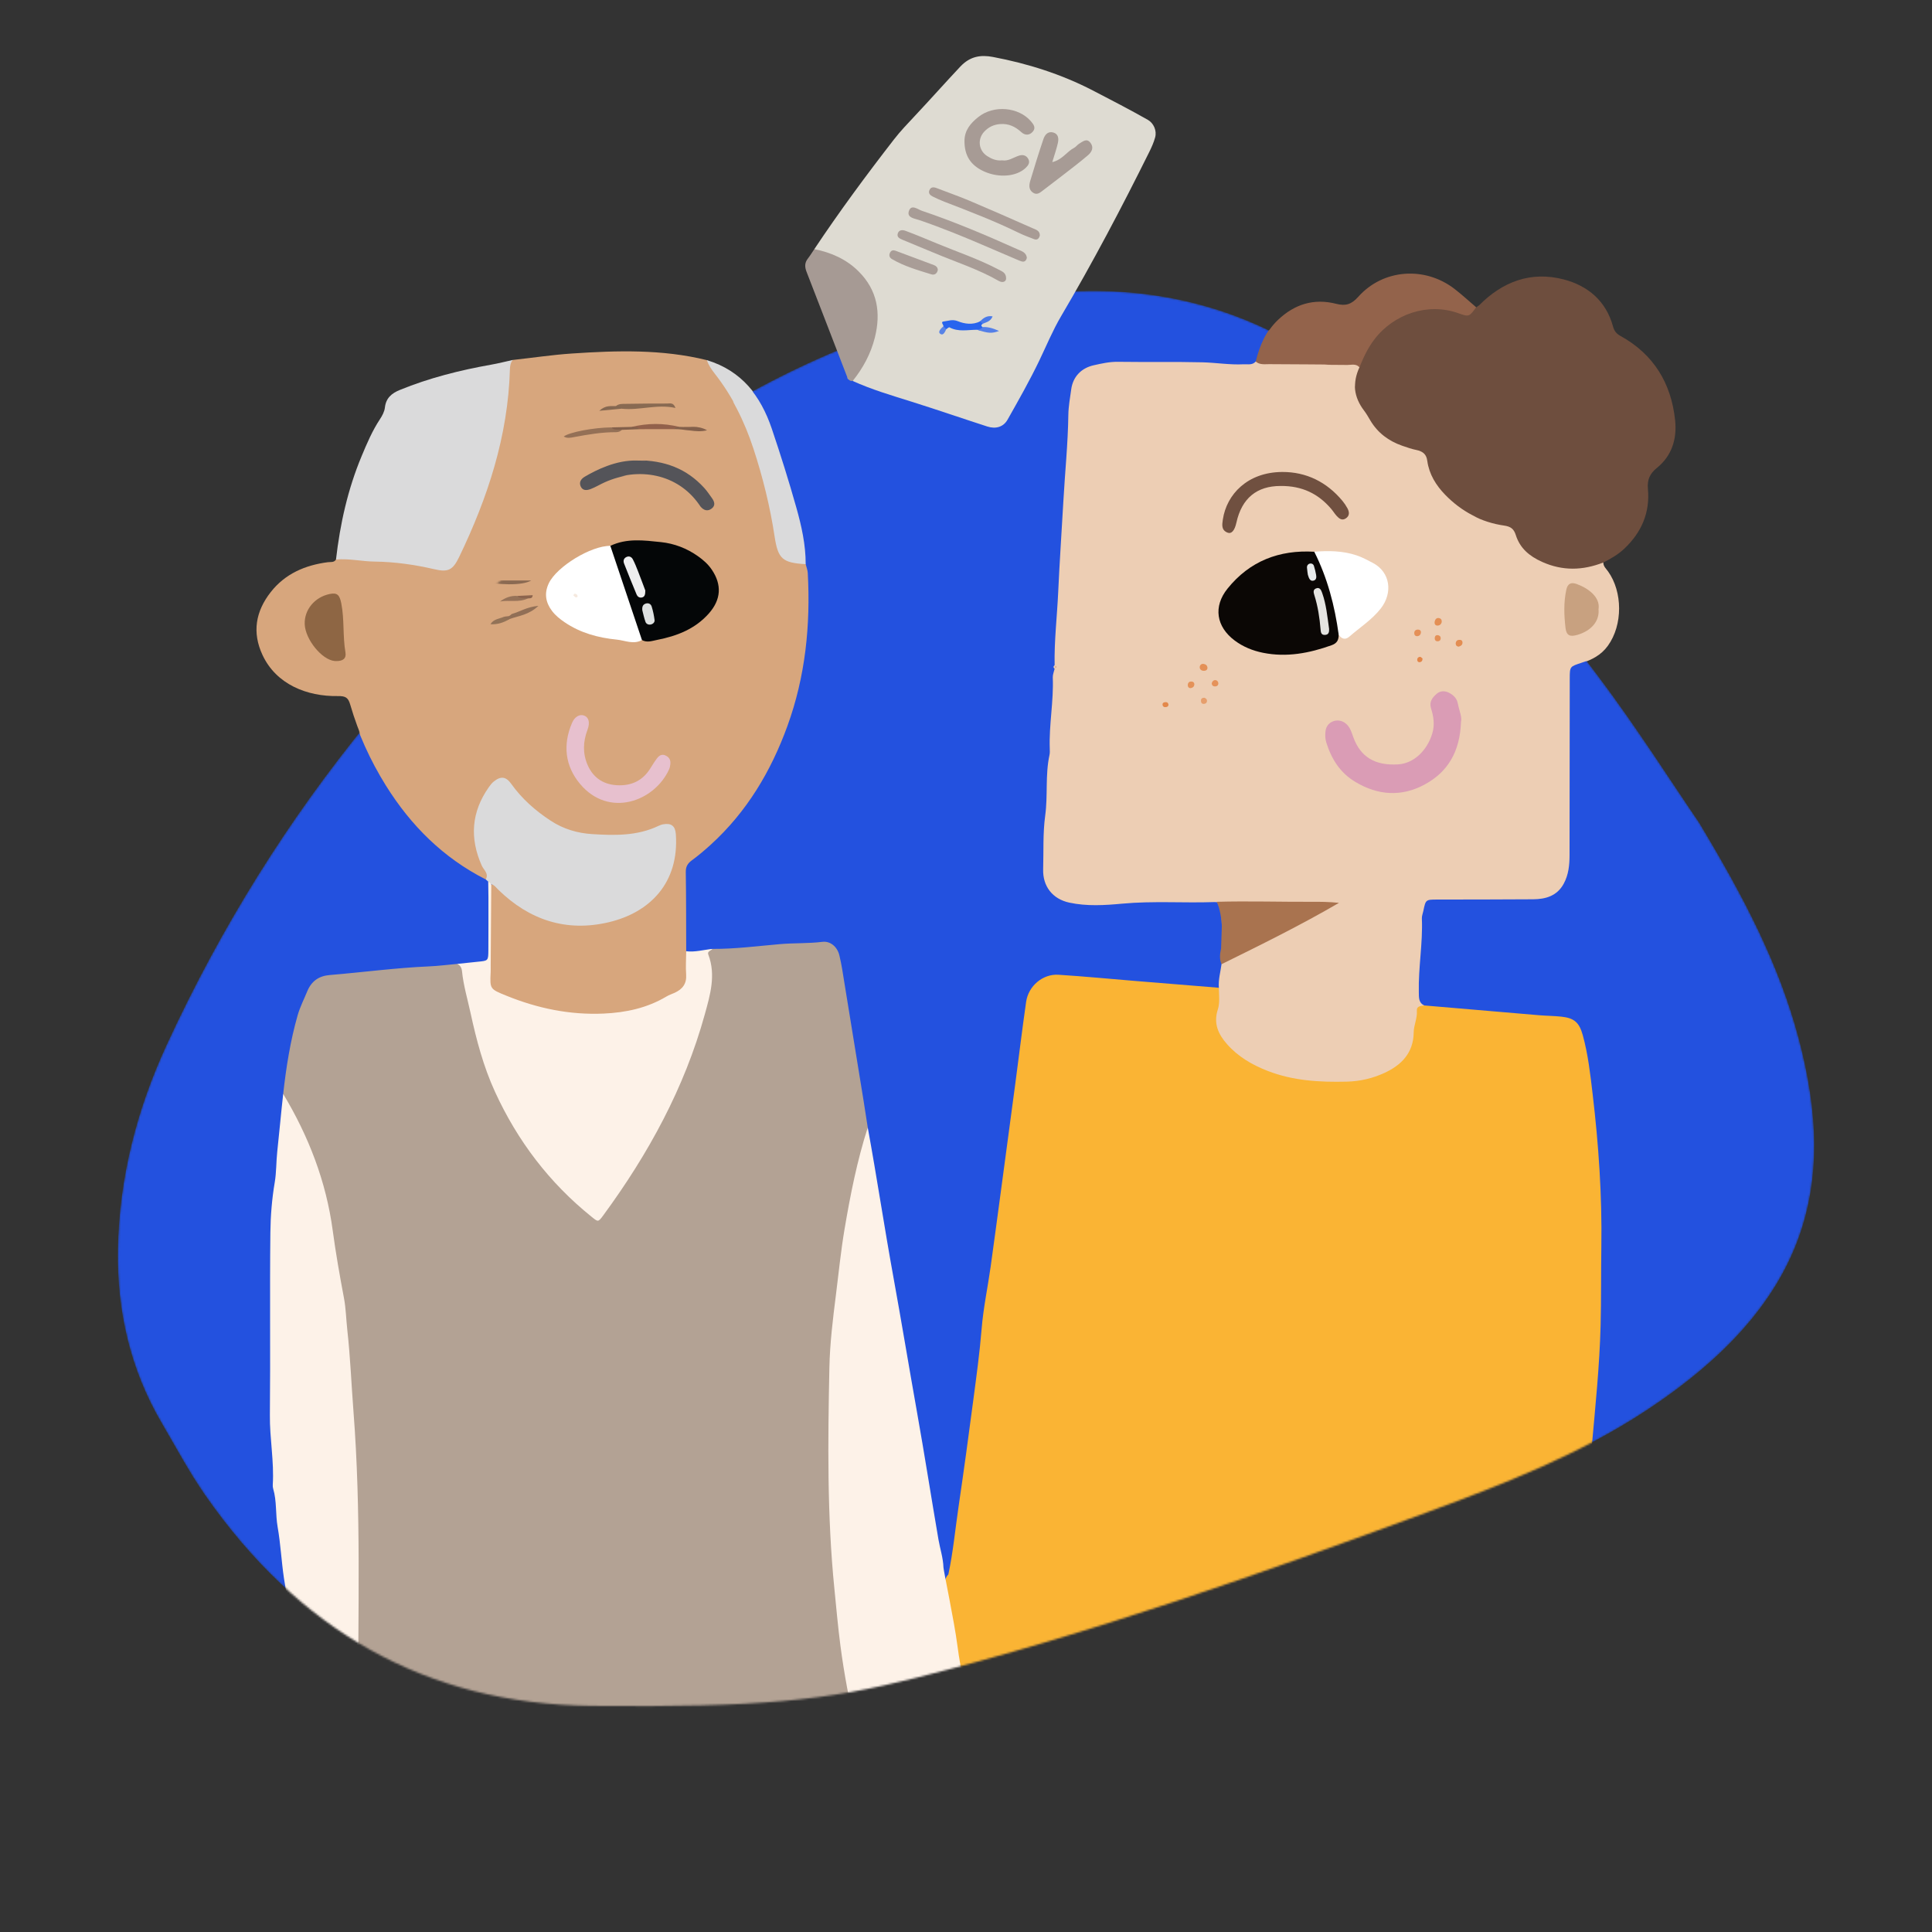 <svg width="1000" height="1000" viewBox="0 0 1000 1000" fill="none" xmlns="http://www.w3.org/2000/svg">
<rect x="0" y="0" width="1000" height="1000" fill="#333333" stroke="none"/>
<path fill-rule="evenodd" clip-rule="evenodd" d="M737.251 520.661C735.542 520.993 733.259 520.882 733.447 523.42C733.734 527.319 731.848 530.837 731.806 534.634C731.688 545.209 725.476 551.552 716.636 555.616C710.547 558.415 704.056 559.953 697.179 560.117C683.214 560.451 669.488 559.696 656.279 554.559C648.229 551.43 640.973 547.207 635.21 540.661C630.678 535.511 628.17 529.941 630.458 522.848C631.627 519.223 631.077 515.303 631.017 511.505C630.678 507.353 631.862 503.374 632.397 499.322C633.459 496.149 636.487 495.369 638.997 494.066C655.259 485.622 671.936 477.994 688.336 468.869C673.446 468.948 658.917 469.022 644.392 468.841C639.122 468.776 634.945 469.211 635.169 476.003C635.217 477.487 634.625 479.156 632.566 479.327C632.52 476.65 632.376 473.97 632.456 471.297C632.539 468.577 631.61 467.038 628.651 467.141C612.798 467.694 596.939 466.489 581.06 467.963C572.009 468.803 562.733 469.387 553.678 467.432C544.932 465.545 539.882 458.912 540.136 450.199C540.407 440.908 539.94 431.513 541.194 422.356C542.625 411.917 541.153 401.347 543.407 391.018C543.642 389.943 543.587 388.786 543.547 387.672C543.111 375.366 545.621 363.185 545.113 350.87C545.051 349.37 545.732 347.839 546.07 346.323C546.07 346.323 546.178 345.699 546.175 345.7C546.171 345.701 546.727 345.428 546.727 345.428C546.727 345.428 546.181 345.134 546.177 345.133C546.173 345.132 546.064 344.515 546.064 344.515C545.825 331.771 547.357 319.104 547.929 306.397C548.629 290.819 549.727 275.248 550.587 259.666C551.409 244.76 552.955 229.894 553.163 214.942C553.225 210.497 554.054 206.061 554.652 201.675C555.541 195.166 559.802 190.678 566.25 189.221C570.328 188.3 574.467 187.362 578.795 187.424C593.34 187.63 607.893 187.333 622.433 187.677C629.551 187.846 636.645 189.069 643.805 188.702C645.978 188.591 648.347 189.277 650.091 187.266C667.797 186.866 685.525 185.255 703.164 188.184C705.332 190.294 704.389 192.795 703.813 195.115C702.913 198.738 702.918 202.343 704.452 205.657C709.661 216.904 716.256 227.033 729.326 230.151C736.079 231.76 739.446 235.051 741.762 242.058C747.211 258.526 760.909 266.209 776.911 269.888C781.794 271.011 784.792 273.077 786.98 277.499C791.845 287.334 805.674 293.954 816.742 292.573C821.104 292.027 825.313 289.817 829.878 291.147C829.861 293.136 831.325 294.354 832.345 295.783C839.867 306.329 840.057 323.409 832.246 334.236C828.668 339.196 823.88 341.49 818.59 343.253C812.635 345.239 812.539 345.056 812.529 351.472C812.483 381.898 812.462 412.324 812.426 442.75C812.42 447.9 811.949 452.942 809.425 457.607C805.989 463.959 800.125 465.644 793.601 465.699C777.045 465.841 760.486 465.787 743.927 465.836C738.008 465.853 738.008 465.888 736.806 471.701C736.535 473.009 735.978 474.328 736.034 475.622C736.586 488.376 734.168 501.004 734.459 513.745C734.521 516.461 734.235 519.192 737.251 520.661Z" fill="#EDCEB4"/>
<path fill-rule="evenodd" clip-rule="evenodd" d="M417.299 292.208C417.67 293.717 418.292 295.215 418.376 296.741C419.851 323.808 417.146 350.349 407.852 375.972C399.337 399.452 386.838 420.428 368.216 437.406C365.079 440.267 361.826 443.031 358.406 445.54C356.215 447.148 355.234 448.809 355.277 451.637C355.485 465.29 355.446 478.946 355.494 492.6C360.282 503.81 357.591 511.592 347.443 517.221C325.451 529.419 302.415 528.863 278.939 523.107C271.98 521.401 265.162 519.202 258.616 516.198C253.708 513.947 251.293 510.399 252.325 504.969C255.239 489.654 253.333 474.185 253.887 458.806C257.202 455.588 258.928 459.127 260.634 460.732C269.555 469.125 279.988 474.623 292.009 476.49C311.165 479.468 328.14 475.184 340.901 459.553C346.514 452.677 348.632 444.523 348.233 435.673C347.927 428.886 346.396 427.592 339.883 430.128C327.538 434.938 314.852 434.68 302.118 433.049C286.902 431.102 276.275 421.444 266.428 410.746C259.978 403.738 257.491 403.841 252.666 412.108C245.941 423.631 246.141 435.477 251.357 447.567C252.372 449.919 255.714 452.605 251.802 455.417C229.832 444.264 213.082 427.556 200.149 406.814C191.932 393.636 185.616 379.579 181.267 364.68C180.224 361.108 178.931 360.22 174.828 360.285C158.911 360.539 143.01 354.258 135.895 339.073C130.374 327.291 132.348 316.394 140.133 306.465C147.593 296.947 157.931 292.53 169.677 290.996C171.175 290.801 172.887 291.266 173.907 289.615C175.465 286.791 178.17 287.502 180.491 287.73C194.466 289.108 208.591 288.759 222.408 292.042C231.687 294.247 233.47 293.183 237.554 284.409C251.051 255.411 260.554 225.312 262.129 193.091C262.261 190.401 262.298 187.618 265.376 186.319C275.573 185.214 285.71 183.669 295.966 182.98C319.418 181.402 342.789 180.71 365.868 186.403C378.068 198.713 385.59 213.768 391.308 229.863C396.096 243.336 399.853 257.161 401.842 271.264C403.289 281.534 405.918 289.792 417.299 292.208Z" fill="#D7A67D"/>
<path fill-rule="evenodd" clip-rule="evenodd" d="M829.877 291.146C819.235 295.313 808.783 295.617 798.09 290.791C791.562 287.844 786.724 283.745 784.568 276.925C783.565 273.748 781.951 272.525 778.508 272.032C766.648 270.333 756.505 264.893 748.136 256.311C743.362 251.413 739.822 245.665 738.851 238.837C738.349 235.304 736.78 233.804 733.524 233.151C730.911 232.627 728.355 231.755 725.833 230.87C718.862 228.424 713.229 224.255 709.399 217.824C708.371 216.098 707.387 214.327 706.172 212.737C700.783 205.683 699.915 198.171 703.648 190.122C703.31 181.184 708.676 174.874 714.651 169.752C726.155 159.893 739.284 154.367 754.666 160.469C758.34 161.927 761.108 160.64 764.068 159.049L763.978 159.112C764.595 158.905 764.952 158.311 765.544 158.068C777.767 145.708 792.485 140.211 809.434 144.645C821.881 147.902 831.301 155.789 834.875 168.933C835.525 171.324 836.648 172.716 838.742 173.875C855.949 183.385 865.031 198.345 867.044 217.578C868.044 227.144 865.375 235.923 857.599 242.198C853.902 245.182 852.535 248.36 852.964 253.049C854.076 265.192 849.78 275.334 840.98 283.771C837.674 286.941 833.88 289.144 829.877 291.146Z" fill="#6E4E3E"/>
<path fill-rule="evenodd" clip-rule="evenodd" d="M265.377 186.319C264.223 187.808 263.971 189.511 263.918 191.362C262.931 225.762 252.453 257.609 237.667 288.272C234.414 295.02 232.029 296.302 224.941 294.655C214.674 292.271 204.387 290.802 193.79 290.67C187.19 290.587 180.599 288.986 173.907 289.615C176.018 271.226 179.995 253.308 187.148 236.159C189.894 229.575 192.665 223.034 196.621 217.04C197.826 215.216 198.987 213.064 199.222 210.957C199.775 206.023 202.711 203.572 206.924 201.85C222.217 195.599 238.12 191.601 254.347 188.729C258.05 188.073 261.702 187.13 265.377 186.319Z" fill="#DADADB"/>
<path fill-rule="evenodd" clip-rule="evenodd" d="M764.069 159.049C760.367 164.073 760.367 164.073 754.654 162.053C739.164 156.571 721.5 162.392 711.39 175.657C707.96 180.159 705.707 185.024 703.649 190.124C701.878 188.075 699.48 188.928 697.359 188.904C683.951 188.753 670.541 188.734 657.132 188.635C654.715 188.618 652.168 189.097 650.091 187.266C652.115 179.138 655.19 171.596 661.426 165.637C670.027 157.418 680.084 154.307 691.631 157.254C696.495 158.495 699.505 157.585 703.041 153.617C715.869 139.219 737.448 137.677 752.838 149.524C756.724 152.515 760.333 155.864 764.069 159.049Z" fill="#93634B"/>
<path fill-rule="evenodd" clip-rule="evenodd" d="M417.299 292.208C405.257 291.471 402.986 289.5 401.218 277.843C398.87 262.36 395.128 247.215 390.259 232.346C385.631 218.216 379.095 205.052 369.89 193.312C368.211 191.171 366.733 188.982 365.869 186.401C383.924 191.871 394.022 205.041 399.773 222.069C404.318 235.524 408.575 249.09 412.427 262.757C415.129 272.344 417.325 282.12 417.299 292.208Z" fill="#DADADB"/>
<path fill-rule="evenodd" clip-rule="evenodd" d="M827.395 315.335C827.988 321.35 823.795 326.439 816.538 328.587C812.582 329.757 810.774 328.952 810.316 325.081C809.537 318.484 809.302 311.803 810.732 305.194C811.415 302.038 813.216 301.226 816.101 302.281C822.128 304.485 828.426 309.134 827.395 315.335Z" fill="#C8A180"/>
<path fill-rule="evenodd" clip-rule="evenodd" d="M173.843 342.167C173.619 342.156 173.396 342.152 173.173 342.131C166.57 341.497 158.024 330.964 157.72 323.086C157.433 315.632 162.863 309.065 170.648 307.451C174.575 306.637 175.803 307.936 176.666 312.375C178.292 320.739 177.365 329.283 178.8 337.655C179.346 340.84 177.537 342.259 173.843 342.167Z" fill="#8E6644"/>
<path fill-rule="evenodd" clip-rule="evenodd" d="M329.789 238.383C344.52 238.357 355.802 242.837 364.774 252.666C366.271 254.306 367.512 256.188 368.817 257.997C370.106 259.786 370.737 261.788 368.735 263.357C366.618 265.017 364.551 264.367 362.889 262.36C362.606 262.018 362.381 261.626 362.126 261.26C351.027 245.398 330.972 241.602 312.975 249.649C310.527 250.743 308.223 252.185 305.727 253.13C303.837 253.845 301.573 254.136 300.543 251.711C299.595 249.478 300.816 247.828 302.726 246.707C308.381 243.385 318.941 237.988 329.789 238.383Z" fill="#545459"/>
<path fill-rule="evenodd" clip-rule="evenodd" d="M321.899 222.501C321.058 223.326 320.023 223.697 318.87 223.694C311.479 223.668 304.245 224.896 297.016 226.263C295.329 226.581 293.478 226.979 291.789 225.941C294.653 223.701 307.315 221.286 316.499 221.216C318.093 222.511 320.375 220.915 321.899 222.501Z" fill="#947056"/>
<path fill-rule="evenodd" clip-rule="evenodd" d="M318.812 210.172C320.318 208.909 322.159 209.056 323.925 209.031C331.072 208.931 338.221 208.83 345.369 208.862C346.746 208.868 348.609 208.18 349.618 211.164C340.032 209.02 330.978 212.571 321.719 211.544C320.95 210.661 319.442 211.346 318.812 210.172Z" fill="#896A52"/>
<path fill-rule="evenodd" clip-rule="evenodd" d="M326.934 220.96C335.145 218.998 343.357 218.911 351.57 220.947C350.946 222.078 349.584 221.47 348.763 222.136C342.862 222.14 336.961 222.145 331.061 222.149C329.841 221.215 328.017 222.369 326.934 220.96Z" fill="#92614B"/>
<path fill-rule="evenodd" clip-rule="evenodd" d="M348.764 222.136C349.457 221.17 350.529 221.1 351.57 220.948C356.497 221.246 361.577 220.173 366.276 222.869C360.381 224.407 354.609 221.879 348.764 222.136Z" fill="#83604B"/>
<path fill-rule="evenodd" clip-rule="evenodd" d="M326.933 220.96C328.359 221.188 329.97 220.773 331.062 222.151C328.007 222.266 324.953 222.383 321.899 222.5C320.089 222.113 317.961 223.057 316.499 221.215C319.977 221.13 323.455 221.045 326.933 220.96Z" fill="#83604B"/>
<path fill-rule="evenodd" clip-rule="evenodd" d="M318.811 210.172C319.919 210.337 321.067 210.416 321.719 211.544C318.348 211.862 314.977 212.182 310.172 212.637C313.582 209.504 316.316 210.347 318.811 210.172Z" fill="#856851"/>
<mask id="mask0_4063_36202" style="mask-type:alpha" maskUnits="userSpaceOnUse" x="61" y="150" width="879" height="734">
<path d="M879.463 425.817C903.233 465.281 920.849 499.445 930.902 537.163C951.439 614.239 935.627 675.038 851.998 730.111C817.329 752.948 778.518 768.044 739.529 782.443C652.244 814.679 564.524 845.703 473.983 868.474C427.623 880.135 393.704 883.834 306.374 882.957C219.044 882.079 153.98 842.561 106.098 773.773C97.846 761.917 91.057 749.096 83.739 736.639C67.348 708.74 60.464 678.539 61.033 646.627C61.691 609.585 70.7 574.503 86.312 540.693C142.415 419.198 225.1 318.234 334.369 237.802C380.93 203.259 433.722 177.433 490.039 161.642C586.693 134.612 668.439 156.915 733.325 231.032C766.736 269.199 797.042 309.998 827.532 350.471C847.336 376.754 864.934 404.596 879.463 425.817Z" fill="white"/>
</mask>
<g mask="url(#mask0_4063_36202)">
<path d="M879.463 425.817C903.233 465.281 920.849 499.445 930.902 537.163C951.439 614.239 935.627 675.038 851.998 730.111C817.329 752.948 778.518 768.044 739.529 782.443C652.244 814.679 564.524 845.703 473.983 868.474C427.623 880.135 393.704 883.834 306.374 882.957C219.044 882.079 153.98 842.561 106.098 773.773C97.846 761.917 91.057 749.096 83.739 736.639C67.348 708.74 60.464 678.539 61.033 646.627C61.691 609.585 70.7 574.503 86.312 540.693C142.415 419.198 225.1 318.234 334.369 237.802C380.93 203.259 433.722 177.433 490.039 161.642C586.693 134.612 668.439 156.915 733.325 231.032C766.736 269.199 797.042 309.998 827.532 350.471C847.336 376.754 864.934 404.596 879.463 425.817Z" fill="#2351DF"/>
<path fill-rule="evenodd" clip-rule="evenodd" d="M737.175 520.415C757.025 522.111 776.872 523.821 796.724 525.488C800.518 525.808 804.342 525.806 808.125 526.213C814.903 526.941 817.441 529.275 819.254 535.85C822.001 545.802 823.136 556.042 824.342 566.231C827.445 592.454 829.254 618.768 828.852 645.205C828.645 658.825 828.822 672.454 828.472 686.069C827.935 706.863 825.79 727.545 823.941 748.255C821.952 770.526 818.379 792.594 816.226 814.852C813.69 841.082 810.454 867.286 804.513 893.038C801.248 907.196 799.494 906.526 787.365 906.427C758.235 906.192 729.096 906.495 699.977 905.818C652.929 904.726 605.869 905.388 558.827 904.473C534.407 903.998 509.993 903.658 485.573 903.806C481.559 903.829 478.796 901.998 476.06 899.623C476.822 895.886 479.981 896.63 482.427 896.425C486.652 896.071 490.933 896.659 495.143 896.065C501.254 895.203 502.909 892.019 501.068 886.134C494.649 865.605 492.45 844.258 489.164 823.13C488.735 820.368 488.579 817.282 490.87 814.902C493.353 803.298 494.428 791.48 496.161 779.763C498.875 761.403 501.361 743.008 503.787 724.607C505.393 712.416 507.082 700.216 508.074 687.967C508.961 677.012 511.262 666.297 512.784 655.458C514.556 642.848 516.205 630.22 517.922 617.603C520.481 598.779 522.988 579.947 525.489 561.115C527.372 546.934 529.089 532.731 531.115 518.57C532.29 510.355 539.725 504.019 547.834 504.529C561.019 505.359 574.176 506.642 587.345 507.72C601.854 508.908 616.364 510.081 630.874 511.261C633.864 515.085 632.792 519.405 631.996 523.479C630.709 530.072 632.873 535.194 637.323 539.922C648.668 551.972 663.487 556.248 679.075 557.431C690.088 558.267 701.396 559.234 712.292 555.024C722.571 551.052 729.437 544.746 730.129 533.123C730.314 530.005 731.052 526.933 731.554 523.843C732.084 520.583 733.751 519.02 737.175 520.415Z" fill="#FAB434"/>
<path fill-rule="evenodd" clip-rule="evenodd" d="M146.58 566.21C148.11 552.479 150.251 538.862 154.047 525.546C155.275 521.24 157.325 517.275 159.006 513.158C161.243 507.678 165.188 505.125 170.72 504.669C187.829 503.257 204.859 500.94 222.032 500.201C226.928 499.991 231.806 499.351 236.692 498.909C241.019 499.397 240.667 502.966 241.322 505.892C245.42 524.202 248.473 542.797 256.007 560.177C267.117 585.803 282.512 608.26 304.51 625.898C307.546 628.332 309.845 629.755 312.685 625.719C335.751 592.941 355.078 558.346 364.429 518.968C366.224 511.409 368.074 503.676 365.59 495.808C364.703 493.002 366.147 491.661 368.744 491.154C380.41 491.201 391.967 489.705 403.558 488.689C410.92 488.043 418.321 488.396 425.693 487.499C429.781 487.002 433.347 490.024 434.433 494.388C435.616 499.142 436.289 504.029 437.083 508.874C440.405 529.151 443.695 549.431 446.985 569.713C447.735 574.338 448.429 578.971 449.149 583.602C446.698 605.609 439.845 626.792 437.213 648.803C433.785 677.478 431.019 706.098 430.884 735.064C430.682 778.778 432.649 822.268 439.149 865.513C440.48 874.37 442.585 883.086 444.305 891.872C444.843 894.623 446.028 897.722 442.361 899.482C423.307 899.609 404.228 899.166 385.207 900.03C367.506 900.834 349.815 900.556 332.125 901.022C301.213 901.836 270.285 901.99 239.378 902.729C221.01 903.169 202.651 903.457 184.284 903.582C182.234 901.427 182.021 898.71 182.334 896.027C184.72 875.492 183.142 854.888 183.455 834.321C183.718 817.091 183.831 799.846 183.441 782.622C182.701 749.985 180.285 717.445 177.373 684.927C175.772 667.042 172.094 649.523 169.337 631.849C166.742 615.209 161.639 599.195 153.87 584.135C150.902 578.381 147.859 572.652 146.58 566.21Z" fill="#B3A294"/>
<path fill-rule="evenodd" clip-rule="evenodd" d="M737.174 520.415C735.465 520.747 733.18 520.636 733.368 523.174C733.656 527.072 731.768 530.589 731.727 534.384C731.608 544.956 725.393 551.297 716.547 555.36C710.454 558.158 703.959 559.696 697.077 559.86C683.103 560.193 669.369 559.438 656.152 554.303C648.097 551.175 640.837 546.954 635.07 540.409C630.535 535.261 628.025 529.692 630.315 522.601C631.485 518.977 630.934 515.058 630.874 511.261C630.535 507.11 631.719 503.133 632.255 499.083C633.318 495.91 636.348 495.13 638.859 493.828C655.131 485.386 671.819 477.76 688.229 468.638C673.33 468.717 658.792 468.791 644.258 468.61C638.984 468.545 634.805 468.98 635.028 475.77C635.076 477.253 634.484 478.922 632.424 479.093C632.378 476.417 632.234 473.737 632.314 471.065C632.397 468.346 631.468 466.807 628.507 466.911C612.643 467.463 596.775 466.258 580.886 467.732C571.829 468.572 562.548 469.156 553.486 467.202C544.736 465.315 539.682 458.684 539.936 449.973C540.207 440.685 539.74 431.293 540.995 422.138C542.427 411.702 540.954 401.135 543.209 390.81C543.445 389.735 543.389 388.578 543.35 387.464C542.913 375.162 545.424 362.985 544.916 350.673C544.854 349.173 545.536 347.643 545.874 346.128C545.874 346.128 545.982 345.504 545.979 345.505C545.975 345.506 546.532 345.232 546.532 345.232C546.532 345.232 545.985 344.939 545.981 344.938C545.977 344.936 545.868 344.32 545.868 344.32C545.629 331.58 547.162 318.917 547.734 306.213C548.435 290.639 549.533 275.073 550.393 259.496C551.217 244.594 552.763 229.732 552.972 214.785C553.033 210.341 553.863 205.906 554.461 201.521C555.351 195.014 559.614 190.527 566.067 189.071C570.147 188.15 574.289 187.213 578.62 187.274C593.174 187.48 607.736 187.183 622.285 187.527C629.408 187.696 636.506 188.919 643.67 188.552C645.845 188.441 648.215 189.127 649.96 187.116C667.677 186.717 685.416 185.106 703.067 188.034C705.235 190.144 704.292 192.644 703.716 194.963C702.815 198.585 702.82 202.189 704.355 205.502C709.567 216.746 716.167 226.872 729.245 229.989C736.002 231.598 739.371 234.888 741.689 241.892C747.141 258.356 760.848 266.036 776.859 269.715C781.745 270.837 784.746 272.903 786.935 277.323C791.803 287.155 805.641 293.774 816.716 292.393C821.08 291.848 825.292 289.638 829.86 290.967C829.843 292.956 831.308 294.173 832.328 295.603C839.855 306.145 840.045 323.22 832.23 334.044C828.649 339.002 823.858 341.296 818.565 343.058C812.606 345.044 812.509 344.861 812.5 351.275C812.454 381.692 812.433 412.109 812.397 442.526C812.391 447.675 811.92 452.716 809.394 457.38C805.956 463.729 800.088 465.414 793.561 465.469C776.994 465.611 760.424 465.557 743.855 465.606C737.932 465.623 737.932 465.658 736.73 471.47C736.458 472.777 735.901 474.095 735.957 475.389C736.509 488.139 734.09 500.763 734.381 513.501C734.443 516.216 734.157 518.946 737.174 520.415Z" fill="#EDCEB4"/>
<path fill-rule="evenodd" clip-rule="evenodd" d="M417.022 292.028C417.394 293.537 418.016 295.034 418.1 296.56C419.576 323.619 416.869 350.153 407.57 375.768C399.049 399.241 386.542 420.211 367.908 437.184C364.769 440.044 361.515 442.807 358.092 445.316C355.9 446.924 354.918 448.584 354.961 451.411C355.17 465.06 355.13 478.712 355.178 492.362C359.97 503.569 357.277 511.349 347.123 516.976C325.117 529.171 302.066 528.614 278.576 522.861C271.612 521.155 264.79 518.956 258.24 515.954C253.329 513.703 250.912 510.157 251.945 504.728C254.86 489.417 252.953 473.952 253.508 458.578C256.825 455.361 258.552 458.899 260.259 460.503C269.186 468.894 279.625 474.39 291.653 476.257C310.822 479.234 327.807 474.951 340.576 459.324C346.193 452.451 348.312 444.3 347.913 435.452C347.606 428.667 346.075 427.373 339.558 429.909C327.205 434.717 314.511 434.459 301.769 432.829C286.544 430.882 275.91 421.227 266.057 410.532C259.602 403.526 257.114 403.629 252.286 411.893C245.557 423.414 245.757 435.256 250.976 447.342C251.992 449.693 255.335 452.379 251.422 455.19C229.438 444.041 212.677 427.337 199.737 406.601C191.514 393.427 185.194 379.374 180.842 364.48C179.799 360.908 178.504 360.02 174.399 360.086C158.472 360.34 142.562 354.061 135.441 338.879C129.917 327.101 131.893 316.208 139.682 306.281C147.147 296.766 157.492 292.35 169.245 290.817C170.744 290.622 172.457 291.087 173.477 289.436C175.036 286.613 177.743 287.323 180.066 287.551C194.049 288.929 208.184 288.58 222.009 291.863C231.294 294.066 233.078 293.003 237.164 284.232C250.67 255.241 260.179 225.151 261.755 192.94C261.887 190.25 261.924 187.468 265.004 186.17C275.208 185.065 285.35 183.521 295.613 182.831C319.08 181.254 342.466 180.562 365.559 186.253C377.767 198.56 385.293 213.611 391.015 229.701C395.806 243.17 399.566 256.991 401.555 271.09C403.003 281.357 405.634 289.613 417.022 292.028Z" fill="#D7A67D"/>
<path fill-rule="evenodd" clip-rule="evenodd" d="M829.859 290.967C819.211 295.132 808.752 295.436 798.052 290.612C791.52 287.665 786.679 283.568 784.522 276.75C783.518 273.573 781.903 272.351 778.458 271.858C766.59 270.16 756.441 264.721 748.067 256.141C743.289 251.245 739.747 245.499 738.776 238.672C738.273 235.14 736.703 233.641 733.445 232.988C730.831 232.464 728.274 231.592 725.75 230.708C718.774 228.263 713.137 224.095 709.305 217.665C708.277 215.94 707.292 214.169 706.076 212.58C700.684 205.528 699.815 198.018 703.551 189.972C703.213 181.037 708.582 174.728 714.56 169.608C726.072 159.751 739.209 154.226 754.601 160.327C758.277 161.785 761.047 160.498 764.009 158.908L763.919 158.97C764.536 158.763 764.893 158.17 765.485 157.927C777.716 145.571 792.443 140.075 809.404 144.508C821.858 147.763 831.284 155.648 834.86 168.789C835.511 171.179 836.634 172.571 838.73 173.729C855.947 183.237 865.034 198.192 867.049 217.42C868.05 226.983 865.379 235.759 857.598 242.032C853.899 245.015 852.531 248.193 852.96 252.881C854.073 265.02 849.775 275.159 840.969 283.594C837.661 286.763 833.864 288.965 829.859 290.967Z" fill="#6E4E3E"/>
<path fill-rule="evenodd" clip-rule="evenodd" d="M443.063 895.141C439.617 880.828 436.911 866.365 434.998 851.774C433.724 842.054 432.876 832.278 431.895 822.522C428.063 784.424 428.506 746.217 429.284 708.021C429.544 695.334 431.096 682.702 432.69 670.088C434.113 658.812 435.226 647.495 437.123 636.283C440.132 618.498 443.616 600.816 449.15 583.604C453.86 609.361 457.734 635.258 462.422 661.026C466.63 684.163 470.448 707.377 474.57 730.535C478.5 752.602 481.953 774.752 485.743 796.844C486.569 801.652 488.164 806.323 488.325 811.257C488.383 813 493.93 839.198 495.496 851.34C496.437 858.635 497.78 865.896 499.33 873.089C500.299 877.58 500.513 882.17 503.358 886.381C506.941 891.684 503.274 897.502 496.384 898.066C491.489 898.465 486.538 898.168 481.618 898.333C479.722 898.396 477.522 897.551 476.06 899.623C473.875 898.221 471.436 898.233 468.961 898.249C460.077 898.309 451.177 897.972 442.361 899.482C443.484 898.175 443.47 896.83 443.063 895.141Z" fill="#FDF2E8"/>
<path fill-rule="evenodd" clip-rule="evenodd" d="M146.58 566.21C159.723 588.104 168.793 611.438 172.212 636.889C173.785 648.602 175.847 660.258 178.035 671.874C179.075 677.395 179.157 682.984 179.775 688.514C181.336 702.481 181.871 716.56 182.958 730.584C186.961 782.19 185.307 833.88 185.325 885.546C185.328 891.566 183.667 897.513 184.284 903.584C179.133 903.601 173.982 903.696 168.833 903.617C163.746 903.539 160.932 901.222 160.115 896.243C157.311 879.161 154.664 862.055 151.856 844.974C150.308 835.56 148.354 826.209 146.956 816.775C145.656 807.995 145.236 799.075 143.7 790.344C142.543 783.753 143.326 776.98 141.386 770.512C141.197 769.883 141.145 769.178 141.186 768.518C141.938 756.447 139.566 744.524 139.69 732.447C140.017 700.91 139.579 669.365 139.948 637.829C140.049 629.225 140.755 620.54 142.207 611.972C143.097 606.719 142.93 601.35 143.51 596.03C144.593 586.107 145.459 576.141 146.58 566.21Z" fill="#FDF2E8"/>
<path fill-rule="evenodd" clip-rule="evenodd" d="M254.282 457.616C254.182 471.685 254.082 485.753 253.983 499.822C253.976 500.938 254.016 502.057 253.963 503.171C253.55 511.977 253.573 511.907 262.14 515.387C278.269 521.939 294.961 525.402 312.416 524.626C323.916 524.114 334.954 521.771 344.989 515.768C346.317 514.974 347.834 514.494 349.251 513.843C353.282 511.991 355.487 509.151 355.147 504.406C354.859 500.413 355.145 496.379 355.177 492.363C359.786 492.935 364.222 491.583 368.743 491.154C368.055 492.157 365.931 492.272 366.628 494.102C370.651 504.66 367.578 514.967 364.822 524.955C354.29 563.131 335.581 597.294 312.248 629.07C309.582 632.7 309.57 632.514 306.172 629.779C284.336 612.203 267.873 590.545 256.207 565.101C250.205 552.007 246.584 538.239 243.545 524.266C241.983 517.079 239.866 510.004 239.127 502.651C238.958 500.979 238.252 499.671 236.69 498.91C240.294 498.529 243.895 498.122 247.502 497.774C252.683 497.275 252.741 497.293 252.776 491.752C252.834 482.615 252.819 473.476 252.814 464.337C252.813 461.663 252.743 458.989 252.703 456.315C254.108 455.686 254.473 456.315 254.282 457.616Z" fill="#FDF2E8"/>
<path fill-rule="evenodd" clip-rule="evenodd" d="M265.005 186.17C263.851 187.658 263.598 189.361 263.545 191.211C262.557 225.601 252.073 257.439 237.278 288.093C234.022 294.84 231.637 296.121 224.544 294.475C214.27 292.091 203.977 290.622 193.374 290.49C186.769 290.408 180.174 288.807 173.478 289.436C175.59 271.052 179.57 253.139 186.727 235.996C189.475 229.413 192.248 222.874 196.206 216.882C197.412 215.058 198.573 212.907 198.809 210.801C199.362 205.868 202.299 203.418 206.515 201.697C221.818 195.447 237.731 191.45 253.968 188.58C257.674 187.923 261.328 186.98 265.005 186.17Z" fill="#DADADB"/>
<path fill-rule="evenodd" clip-rule="evenodd" d="M254.282 457.616C253.756 457.182 253.231 456.747 252.705 456.314C252.277 455.939 251.848 455.562 251.421 455.188C253.15 452.141 250.349 450.268 249.364 448.057C243.029 433.842 243.97 420.361 252.938 407.551C253.7 406.463 254.533 405.355 255.556 404.531C259.209 401.59 261.891 401.899 264.608 405.711C270.131 413.463 277.078 419.585 285.026 424.796C291.608 429.11 298.856 431.25 306.455 431.727C318.058 432.455 329.741 432.731 340.683 427.543C341.486 427.163 342.34 426.818 343.206 426.664C347.484 425.902 349.529 427.513 349.826 431.852C351.539 456.834 336.559 472.301 314.988 477.37C293.096 482.516 273.953 476.207 257.907 460.505C256.799 459.421 255.887 458.082 254.282 457.616Z" fill="#DADADB"/>
<path fill-rule="evenodd" clip-rule="evenodd" d="M764.01 158.908C760.305 163.93 760.305 163.93 754.589 161.91C739.089 156.43 721.413 162.249 711.298 175.511C707.866 180.012 705.611 184.875 703.552 189.973C701.78 187.925 699.38 188.778 697.257 188.754C683.842 188.603 670.423 188.584 657.006 188.485C654.587 188.468 652.038 188.947 649.96 187.116C651.985 178.991 655.062 171.451 661.302 165.494C669.909 157.277 679.972 154.167 691.526 157.113C696.393 158.354 699.405 157.444 702.943 153.477C715.779 139.083 737.372 137.542 752.771 149.385C756.66 152.376 760.271 155.724 764.01 158.908Z" fill="#93634B"/>
<path fill-rule="evenodd" clip-rule="evenodd" d="M417.023 292.028C404.973 291.292 402.7 289.321 400.932 277.668C398.582 262.189 394.837 247.048 389.966 232.184C385.335 218.058 378.795 204.898 369.584 193.16C367.904 191.021 366.424 188.832 365.561 186.252C383.627 191.72 393.731 204.886 399.485 221.909C404.033 235.36 408.293 248.923 412.147 262.586C414.851 272.17 417.048 281.943 417.023 292.028Z" fill="#DADADB"/>
<path fill-rule="evenodd" clip-rule="evenodd" d="M629.742 466.771C645.083 466.31 665.087 466.858 678.28 466.771C683.141 466.739 688.003 466.766 693.055 467.321C673.234 478.877 652.74 488.973 632.255 499.082L632.249 499.076C631.103 496.417 631.401 493.718 632.028 491.01C632.16 487.038 632.292 483.065 632.424 479.093C632.255 475.689 631.437 470.119 629.742 466.771Z" fill="#A9734F"/>
<path fill-rule="evenodd" clip-rule="evenodd" d="M438.51 195.353C439.024 195.728 439.536 196.104 440.051 196.477C439.264 196.475 438.769 196.075 438.51 195.353Z" fill="#DEDBD2"/>
<path fill-rule="evenodd" clip-rule="evenodd" d="M545.873 346.127C545.111 345.527 545.118 344.925 545.869 344.321C545.868 344.319 546.22 344.681 546.22 344.681C546.602 345.039 546.604 345.4 546.224 345.762L545.873 346.127Z" fill="#EDCEB4"/>
<path fill-rule="evenodd" clip-rule="evenodd" d="M765.485 157.927C765.191 158.615 764.684 158.985 763.92 158.971C764.193 158.25 764.801 158.033 765.485 157.927Z" fill="#93634B"/>
<path fill-rule="evenodd" clip-rule="evenodd" d="M692.906 328.511C692.913 331.147 692.153 332.925 689.249 333.962C677.69 338.094 665.99 340.347 653.736 337.879C648.409 336.806 643.461 334.813 639.094 331.55C629.512 324.391 627.87 313.977 635.362 304.666C646.85 290.389 662.133 284.521 680.263 285.579C682.519 286.811 683.843 288.828 684.808 291.103C689.233 301.532 692.082 312.412 693.976 323.553C694.275 325.306 694.355 327.095 692.906 328.511Z" fill="#0B0705"/>
<path fill-rule="evenodd" clip-rule="evenodd" d="M676.95 297.516C677.579 299.759 678.292 300.868 679.802 300.548C681.354 300.218 681.455 298.829 681.218 297.544C680.929 295.975 680.573 294.407 680.082 292.892C679.783 291.968 678.91 291.502 677.941 291.728C676.983 291.953 676.425 292.767 676.48 293.704C676.573 295.294 676.865 296.873 676.95 297.516Z" fill="#E9EBEB"/>
<path fill-rule="evenodd" clip-rule="evenodd" d="M756.206 373.568C755.723 389.137 749.286 399.702 737.226 406.158C725.363 412.51 713.252 411.731 701.54 404.73C693.563 399.963 689.14 392.807 686.468 384.246C685.852 382.272 685.856 380.243 686.101 378.27C686.702 373.453 692.376 371.342 696.302 374.278C698.836 376.174 699.52 379.006 700.518 381.701C704.283 391.868 711.701 396.348 723.652 395.637C731.765 395.153 738.66 388.513 741.337 379.654C742.733 375.036 742.009 370.874 740.699 366.632C739.642 363.203 741.421 361.033 743.639 359.097C745.497 357.477 747.897 357.5 749.957 358.542C752.16 359.654 754.046 361.391 754.54 364C755.241 367.701 756.865 371.293 756.206 373.568Z" fill="#DA9CB5"/>
<path fill-rule="evenodd" clip-rule="evenodd" d="M692.905 328.511C690.861 313.561 687.091 299.119 680.261 285.578C687.648 284.973 694.968 285.065 702.106 287.435C705.081 288.424 707.787 289.891 710.561 291.348C719.727 296.17 720.938 306.865 714.768 314.846C710.253 320.687 703.916 324.715 698.385 329.542C696.288 331.373 694.384 330.709 692.905 328.511Z" fill="white"/>
<path fill-rule="evenodd" clip-rule="evenodd" d="M662.734 251.539C650.607 251.558 642.76 257.818 639.966 270.499C639.052 274.647 637.412 276.56 635.266 275.652C632.078 274.305 632.539 271.59 632.96 268.801C634.889 256.016 645.607 244.361 663.732 244.293C676.166 244.246 686.713 249.495 694.788 259.177C695.785 260.374 696.68 261.688 697.42 263.057C698.46 264.987 698.683 266.978 696.528 268.358C694.585 269.605 693.105 268.396 691.862 267.044C690.808 265.894 689.998 264.526 688.981 263.339C682.351 255.606 674.052 251.407 662.734 251.539Z" fill="#705040"/>
<path fill-rule="evenodd" clip-rule="evenodd" d="M827.375 315.148C827.968 321.161 823.773 326.249 816.511 328.396C812.553 329.567 810.744 328.761 810.286 324.892C809.506 318.297 809.271 311.618 810.702 305.011C811.386 301.855 813.188 301.044 816.074 302.098C822.105 304.302 828.407 308.949 827.375 315.148Z" fill="#C8A180"/>
<path fill-rule="evenodd" clip-rule="evenodd" d="M624.982 345.883C624.786 346.92 624.012 347.207 623.121 347.212C621.889 347.219 620.95 346.484 620.968 345.35C620.985 344.224 621.893 343.392 623.166 343.665C624.263 343.9 625.024 344.618 624.982 345.883Z" fill="#E49057"/>
<path fill-rule="evenodd" clip-rule="evenodd" d="M746.243 321.896C746.05 323.001 745.243 323.765 744.127 323.8C742.738 323.843 742.349 322.734 742.617 321.593C742.871 320.51 743.597 319.651 744.896 319.929C745.82 320.128 746.31 320.805 746.243 321.896Z" fill="#E38F55"/>
<path fill-rule="evenodd" clip-rule="evenodd" d="M618.186 353.98C618.247 355.28 617.459 355.997 616.332 356.148C615.329 356.285 614.761 355.488 614.782 354.554C614.802 353.666 615.251 352.885 616.278 352.775C617.191 352.677 617.962 352.921 618.186 353.98Z" fill="#E49259"/>
<path fill-rule="evenodd" clip-rule="evenodd" d="M733.277 329.291C732.204 329.086 731.924 328.308 732.026 327.386C732.141 326.367 732.929 325.887 733.832 325.856C734.782 325.826 735.592 326.397 735.472 327.408C735.336 328.564 734.585 329.334 733.277 329.291Z" fill="#E49058"/>
<path fill-rule="evenodd" clip-rule="evenodd" d="M755.036 334.702C753.958 334.639 753.434 333.938 753.468 332.994C753.5 332.066 754.077 331.311 755.077 331.204C755.982 331.108 756.899 331.301 756.978 332.453C757.068 333.779 756.161 334.362 755.036 334.702Z" fill="#E38D52"/>
<path fill-rule="evenodd" clip-rule="evenodd" d="M743.916 328.729C744.866 328.766 745.588 329.214 745.7 330.155C745.81 331.079 745.282 331.802 744.32 331.92C743.363 332.038 742.679 331.533 742.623 330.533C742.574 329.65 742.83 328.858 743.916 328.729Z" fill="#E49057"/>
<path fill-rule="evenodd" clip-rule="evenodd" d="M627.181 353.686C627.402 352.788 628.008 352.043 628.927 352.026C629.864 352.009 630.586 352.751 630.613 353.713C630.641 354.742 629.838 355.297 628.896 355.3C627.957 355.305 627.245 354.796 627.181 353.686Z" fill="#E5925A"/>
<path fill-rule="evenodd" clip-rule="evenodd" d="M623.342 361.147C624.26 361.404 624.826 362.027 624.717 362.955C624.602 363.912 623.837 364.393 622.913 364.335C621.845 364.266 621.569 363.41 621.619 362.524C621.677 361.505 622.384 361.129 623.342 361.147Z" fill="#E69E6C"/>
<path fill-rule="evenodd" clip-rule="evenodd" d="M736.309 340.841C736.312 342.033 735.765 342.633 734.86 342.758C734.178 342.853 733.635 342.396 733.564 341.693C733.463 340.706 734.095 340.038 734.971 339.968C735.421 339.931 735.927 340.573 736.309 340.841Z" fill="#E38547"/>
<path fill-rule="evenodd" clip-rule="evenodd" d="M604.8 364.659C604.824 365.455 604.339 365.854 603.644 365.973C602.687 366.137 601.872 365.89 601.723 364.782C601.619 363.997 602.16 363.585 602.86 363.469C603.818 363.31 604.588 363.559 604.8 364.659Z" fill="#E3884B"/>
<path fill-rule="evenodd" clip-rule="evenodd" d="M546.224 345.762C546.165 345.401 546.164 345.039 546.219 344.679C546.74 344.79 546.944 345.071 546.728 345.47C546.649 345.615 546.397 345.667 546.224 345.762Z" fill="#D4A689"/>
<path fill-rule="evenodd" clip-rule="evenodd" d="M315.913 282.537C324.381 278.466 333.308 279.677 342.099 280.594C349.039 281.318 355.504 283.815 361.276 287.896C364.031 289.844 366.524 292.046 368.42 294.852C373.726 302.706 373.222 310.344 366.954 317.464C359.816 325.571 350.364 329.219 340.107 331.216C337.542 331.716 334.901 332.765 332.282 331.293C330.331 330.247 329.662 328.309 329.027 326.417C324.703 313.522 320.31 300.648 316.098 287.715C315.552 286.041 314.944 284.298 315.913 282.537Z" fill="#040607"/>
<path fill-rule="evenodd" clip-rule="evenodd" d="M315.912 282.537C321.369 298.788 326.825 315.039 332.282 331.29C327.896 333.742 323.513 331.485 319.21 331.06C309.594 330.109 300.385 327.616 292.225 322.06C289.798 320.408 287.529 318.59 285.774 316.289C282.412 311.883 281.578 307.107 284.066 301.892C288.187 293.256 305.93 282.404 315.912 282.537Z" fill="white"/>
<path fill-rule="evenodd" clip-rule="evenodd" d="M320.596 406.471C327.354 406.496 332.674 403.82 336.375 398.08C337.583 396.204 338.715 394.268 340.07 392.502C341.208 391.02 342.635 390.078 344.706 391.149C346.589 392.123 347.188 393.618 346.964 395.559C346.864 396.433 346.705 397.345 346.348 398.14C338.864 414.831 315.091 423.622 300.165 405.67C292.471 396.415 291.241 385.472 296.076 374.192C297.456 370.976 299.954 369.539 302.281 370.354C304.765 371.224 305.495 374.028 304.084 377.74C301.769 383.833 301.55 389.983 304.148 395.957C307.195 402.964 312.931 406.433 320.596 406.471Z" fill="#E7C0CE"/>
<path fill-rule="evenodd" clip-rule="evenodd" d="M173.414 341.973C173.19 341.962 172.967 341.958 172.744 341.937C166.137 341.303 157.585 330.773 157.281 322.897C156.994 315.445 162.427 308.88 170.217 307.267C174.147 306.453 175.375 307.752 176.239 312.19C177.866 320.55 176.939 329.093 178.374 337.462C178.921 340.646 177.11 342.064 173.414 341.973Z" fill="#8E6644"/>
<path fill-rule="evenodd" clip-rule="evenodd" d="M329.457 238.219C344.197 238.193 355.486 242.672 364.464 252.497C365.962 254.138 367.204 256.018 368.51 257.827C369.799 259.615 370.43 261.617 368.427 263.185C366.309 264.845 364.241 264.195 362.578 262.189C362.294 261.847 362.07 261.455 361.814 261.089C350.709 245.232 330.64 241.437 312.632 249.481C310.183 250.575 307.878 252.016 305.38 252.961C303.489 253.676 301.223 253.967 300.192 251.543C299.244 249.311 300.466 247.661 302.377 246.54C308.036 243.219 318.602 237.824 329.457 238.219Z" fill="#545459"/>
<path fill-rule="evenodd" clip-rule="evenodd" d="M321.563 222.341C320.721 223.166 319.686 223.537 318.532 223.534C311.137 223.508 303.898 224.736 296.664 226.102C294.976 226.42 293.124 226.817 291.434 225.78C294.299 223.541 306.97 221.126 316.16 221.056C317.754 222.351 320.038 220.755 321.563 222.341Z" fill="#947056"/>
<path fill-rule="evenodd" clip-rule="evenodd" d="M318.473 210.016C319.98 208.753 321.823 208.9 323.59 208.875C330.741 208.775 337.895 208.674 345.047 208.706C346.426 208.713 348.289 208.024 349.299 211.007C339.707 208.864 330.647 212.414 321.382 211.387C320.613 210.504 319.104 211.19 318.473 210.016Z" fill="#896A52"/>
<path fill-rule="evenodd" clip-rule="evenodd" d="M326.6 220.8C334.816 218.84 343.034 218.752 351.252 220.788C350.628 221.919 349.265 221.311 348.443 221.977C342.539 221.98 336.634 221.985 330.73 221.989C329.509 221.056 327.684 222.21 326.6 220.8Z" fill="#92614B"/>
<path fill-rule="evenodd" clip-rule="evenodd" d="M274.987 300.446C270.321 303.254 257.902 302.899 247.116 300.446H274.987Z" fill="#8B6A52"/>
<path fill-rule="evenodd" clip-rule="evenodd" d="M260.964 319.193C261.734 319.097 262.504 319.002 263.276 318.906C263.932 318.716 264.394 318.239 264.884 317.806C269.032 316.648 272.773 314.11 278.676 313.587C273.723 318.331 268.422 318.733 263.721 320.431C262.345 321.036 260.955 321.667 260.964 319.193Z" fill="#916F56"/>
<path fill-rule="evenodd" clip-rule="evenodd" d="M348.443 221.976C349.137 221.011 350.21 220.94 351.251 220.789C356.182 221.087 361.264 220.014 365.967 222.709C360.068 224.246 354.292 221.72 348.443 221.976Z" fill="#83604B"/>
<path fill-rule="evenodd" clip-rule="evenodd" d="M273.205 309.745C268.602 311.988 263.642 310.46 258.841 311.324C261.568 309.308 264.459 308.227 267.742 308.456C269.375 309.682 271.674 308.087 273.205 309.745Z" fill="#967258"/>
<path fill-rule="evenodd" clip-rule="evenodd" d="M260.963 319.193C261.605 320.22 262.655 320.341 263.721 320.431C260.671 322.265 257.44 323.333 253.855 323.097C255.555 320.286 258.548 320.314 260.963 319.193Z" fill="#927257"/>
<path fill-rule="evenodd" clip-rule="evenodd" d="M326.601 220.8C328.027 221.028 329.639 220.614 330.732 221.991C327.674 222.106 324.618 222.223 321.563 222.34C319.752 221.953 317.623 222.897 316.159 221.056C319.64 220.97 323.12 220.885 326.601 220.8Z" fill="#83604B"/>
<path fill-rule="evenodd" clip-rule="evenodd" d="M318.473 210.016C319.581 210.181 320.73 210.26 321.382 211.387C318.009 211.706 314.636 212.025 309.829 212.48C313.24 209.348 315.976 210.191 318.473 210.016Z" fill="#856851"/>
<path fill-rule="evenodd" clip-rule="evenodd" d="M273.204 309.745C271.381 309.319 269.235 310.264 267.74 308.455C270.374 308.325 273.005 308.196 275.735 308.06C275.511 310.154 274.133 309.527 273.204 309.745Z" fill="#8C644D"/>
<path fill-rule="evenodd" clip-rule="evenodd" d="M264.884 317.806C264.349 318.173 263.815 318.54 263.277 318.906C263.811 318.54 264.347 318.172 264.884 317.806Z" fill="#927257"/>
<path fill-rule="evenodd" clip-rule="evenodd" d="M687.945 325.535C687.984 327.024 687.862 328.627 685.645 328.633C683.832 328.639 683.646 327.27 683.53 325.86C683.036 319.829 682.143 313.866 680.312 308.077C679.889 306.736 679.527 305.287 681.071 304.607C683.194 303.673 683.88 305.583 684.367 306.952C686.48 312.897 687.03 319.165 687.945 325.535Z" fill="#E5E4E1"/>
<path fill-rule="evenodd" clip-rule="evenodd" d="M334.01 305.624C333.984 307.573 333.852 308.938 332.175 309.268C330.922 309.515 329.946 308.775 329.51 307.734C327.287 302.424 325.139 297.083 323.031 291.727C322.497 290.373 322.75 289.052 324.177 288.335C325.624 287.61 326.884 288.242 327.549 289.498C328.578 291.444 329.389 293.512 330.195 295.567C331.569 299.068 332.866 302.598 334.01 305.624Z" fill="#EEEEEF"/>
<path fill-rule="evenodd" clip-rule="evenodd" d="M332.459 315.885C332.292 314.135 332.694 312.939 334.163 312.435C335.656 311.924 336.9 312.605 337.314 313.955C338.014 316.235 338.517 318.603 338.81 320.971C338.949 322.094 337.981 323.012 336.823 323.248C335.654 323.488 334.488 322.968 334.104 321.897C333.372 319.851 332.939 317.699 332.459 315.885Z" fill="#DEE1E1"/>
<path fill-rule="evenodd" clip-rule="evenodd" d="M296.7 308.084C297.03 307.744 297.278 307.284 297.498 307.298C298.403 307.35 298.981 307.902 298.995 308.828C298.996 308.961 298.238 309.311 298.015 309.199C297.512 308.945 297.125 308.464 296.7 308.084Z" fill="#F5E9DF"/>
</g>
<path fill-rule="evenodd" clip-rule="evenodd" d="M421.493 128.946C434.484 109.458 448.388 90.629 462.742 72.137C466.014 67.922 469.748 64.008 473.399 60.128C481.359 51.667 489.071 42.969 497.023 34.502C502.118 29.077 507.657 28.289 513.951 29.482C531.993 32.898 549.347 38.387 565.749 46.88C575.255 51.803 584.755 56.723 594.072 61.995C597.147 63.737 598.873 67.632 597.889 71.168C597.175 73.728 596.073 76.213 594.886 78.605C580.573 107.443 565.59 135.915 549.225 163.659C544.925 170.95 541.663 178.866 537.989 186.526C532.97 196.986 527.225 207.109 521.511 217.217C519.358 221.026 515.393 222.17 511.037 220.763C497.876 216.513 484.803 211.989 471.61 207.846C461.397 204.638 451.129 201.623 441.354 197.189C440.945 193.922 443.327 191.843 444.759 189.401C449.486 181.334 452.769 172.743 452.441 163.333C451.911 148.128 443.283 138.673 429.696 133.118C426.852 131.956 423.494 131.778 421.493 128.946Z" fill="#DEDBD2"/>
<path fill-rule="evenodd" clip-rule="evenodd" d="M421.493 128.946C430.163 130.689 438.009 134.122 444.367 140.432C454.155 150.144 456.052 161.883 452.806 174.788C450.712 183.109 446.712 190.512 441.354 197.19C441.031 197.189 440.708 197.174 440.386 197.145C439.708 196.996 439.307 196.468 438.846 196.021C431.735 177.589 424.645 159.148 417.485 140.735C416.525 138.266 416.394 136.084 418.107 133.891C419.334 132.32 420.371 130.6 421.493 128.946Z" fill="#A69A94"/>
<path fill-rule="evenodd" clip-rule="evenodd" d="M518.694 82.994C521.929 83.532 524.55 81.466 527.499 80.54C529.321 79.968 531.102 80.304 532.171 82.144C533.301 84.09 532.279 85.554 530.922 86.869C526.226 91.412 517.083 92.213 509.418 88.768C502.311 85.573 499.2 80.485 499.211 73C499.22 67.413 502.388 63.786 506.268 60.657C514.392 54.104 527.34 55.438 533.612 62.79C534.997 64.414 536.284 66.117 534.602 68.106C532.867 70.159 530.548 70.145 528.659 68.419C525.527 65.559 522.119 63.9 517.768 64.209C514.453 64.445 511.726 65.718 509.489 68.085C505.796 71.988 506.479 77.914 510.994 80.801C513.28 82.263 515.751 83.314 518.694 82.994Z" fill="#A79B95"/>
<path fill-rule="evenodd" clip-rule="evenodd" d="M544.653 83.931C550.01 82.602 552.209 78.406 555.97 76.512C556.937 76.024 557.599 74.955 558.545 74.397C560.388 73.308 562.439 71.358 564.399 73.882C566.246 76.26 565.224 78.556 563.153 80.337C560.79 82.365 558.35 84.308 555.89 86.219C550.62 90.315 545.333 94.39 540.015 98.424C538.446 99.614 536.825 101.191 534.646 99.707C532.378 98.163 532.615 95.777 533.249 93.641C535.402 86.382 537.657 79.151 540.076 71.978C540.803 69.82 542.353 67.847 545.068 68.551C547.843 69.269 548.063 71.711 547.561 73.981C546.897 76.985 545.853 79.904 544.653 83.931Z" fill="#A79B95"/>
<path fill-rule="evenodd" clip-rule="evenodd" d="M531.503 133.474C530.846 136.099 529.128 135.551 527.367 134.799C521.825 132.434 516.28 130.07 510.748 127.681C499.265 122.724 487.703 117.979 475.86 113.928C473.525 113.131 469.402 112.747 470.383 109.422C471.564 105.419 475.035 108.388 477.175 109.108C494.118 114.805 510.549 121.817 526.854 129.122C528.805 129.996 531.211 130.639 531.503 133.474Z" fill="#A89C96"/>
<path fill-rule="evenodd" clip-rule="evenodd" d="M538.216 121.93C537.775 123.523 536.867 124.401 535.262 123.792C532.548 122.765 529.818 121.742 527.214 120.47C514.757 114.385 501.835 109.425 488.915 104.457C486.832 103.656 484.795 102.721 482.794 101.731C481.555 101.119 480.412 100.135 481.002 98.585C481.708 96.733 483.159 96.707 484.873 97.38C490.483 99.582 496.198 101.526 501.746 103.871C512.647 108.477 523.477 113.253 534.297 118.045C536.027 118.812 538.299 119.311 538.216 121.93Z" fill="#A89B95"/>
<path fill-rule="evenodd" clip-rule="evenodd" d="M520.762 144.115C520.792 145.699 519.062 146.618 516.948 145.404C506.245 139.26 494.494 135.564 483.213 130.774C477.872 128.507 472.467 126.389 467.133 124.104C465.749 123.51 463.992 122.765 464.725 120.723C465.431 118.755 467.411 118.997 468.742 119.492C474.175 121.511 479.52 123.769 484.876 125.989C495.595 130.431 506.632 134.12 516.928 139.559C518.658 140.472 520.77 141.119 520.762 144.115Z" fill="#A89C96"/>
<path fill-rule="evenodd" clip-rule="evenodd" d="M485.409 139.732C485.068 141.585 483.722 142.509 482.07 141.998C475.09 139.839 468.032 137.834 461.66 134.099C460.302 133.302 460.001 132.037 460.733 130.679C461.337 129.554 462.355 129.34 463.559 129.79C470.193 132.276 476.844 134.721 483.468 137.235C484.515 137.633 485.362 138.387 485.409 139.732Z" fill="#A99D97"/>
<path fill-rule="evenodd" clip-rule="evenodd" d="M505.79 170.683C500.974 170.678 496.054 171.948 491.427 169.432C491.132 169.272 490.328 170.052 489.761 170.394C488.587 170.574 487.919 170.272 488.36 168.916C488.322 168.028 486.666 166.565 488.46 166.386C490.831 166.149 492.926 165.073 495.884 166.291C499.086 167.607 503.459 168.319 507.245 166.341C508.671 165.702 508.853 166.429 508.628 167.603C507.851 168.155 507.623 168.71 508.615 169.277C508.717 171.846 507.134 171.025 505.79 170.683Z" fill="#2864EE"/>
<path fill-rule="evenodd" clip-rule="evenodd" d="M505.79 170.683C506.823 170.397 507.972 170.346 508.614 169.277C511.506 169.144 514.131 169.95 517.095 171.316C513.31 172.688 511.492 172.546 505.79 170.683Z" fill="#547FE8"/>
<path fill-rule="evenodd" clip-rule="evenodd" d="M508.628 167.603C508.166 167.183 507.705 166.762 507.244 166.342C508.944 164.673 510.719 163.203 513.768 163.752C512.729 166.463 510.459 166.743 508.628 167.603Z" fill="#4A7AE9"/>
<path fill-rule="evenodd" clip-rule="evenodd" d="M488.36 168.917C488.827 169.409 489.295 169.902 489.762 170.394C489.586 170.781 489.439 171.183 489.228 171.55C488.688 172.487 487.978 173.583 486.811 172.882C485.586 172.145 486.298 171.026 486.959 170.182C487.341 169.694 487.888 169.334 488.36 168.917Z" fill="#5883E7"/>
</svg>
